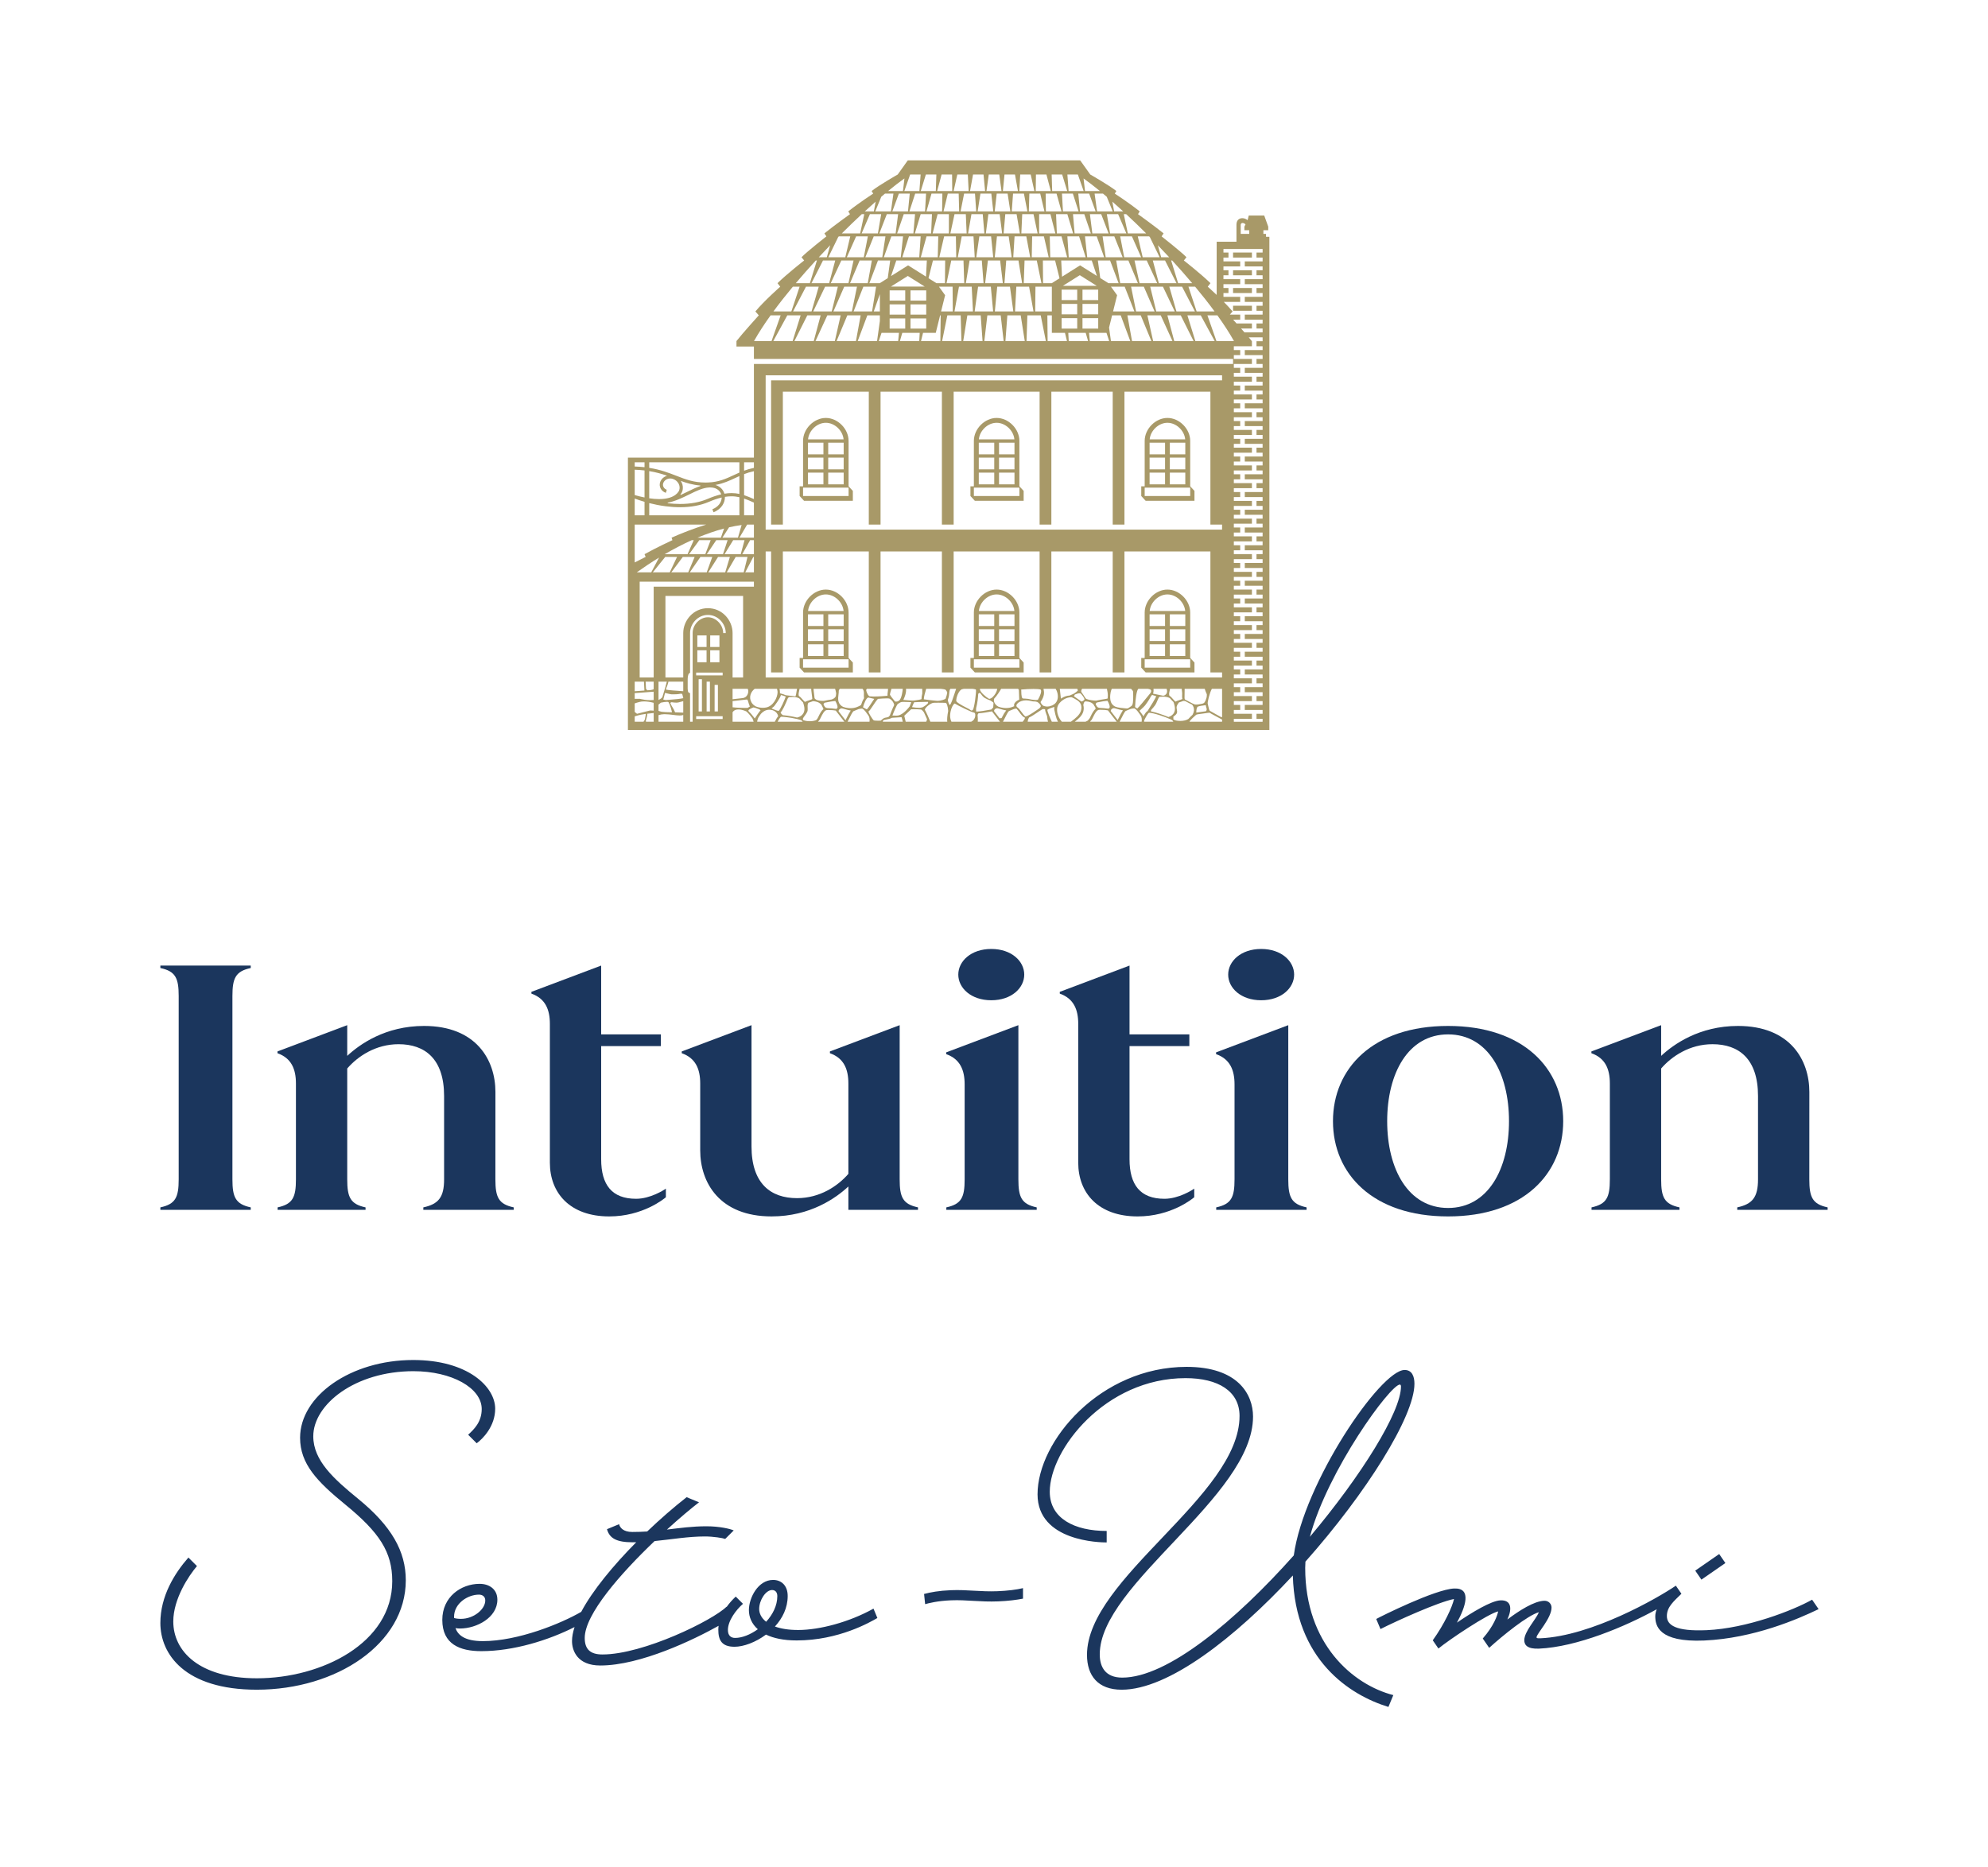 <?xml version="1.0" encoding="UTF-8"?>
<svg id="b" data-name="レイヤー 2" xmlns="http://www.w3.org/2000/svg" viewBox="0 0 658.879 618.914">
  <defs>
    <style>
      .d {
        fill: #1b365d;
      }

      .e {
        fill: none;
      }

      .f {
        fill: #a89968;
      }
    </style>
  </defs>
  <g id="c" data-name="logo">
    <g>
      <rect class="e" width="658.879" height="618.914"/>
      <g>
        <g>
          <path class="f" d="M282.658,165.989v-3.276l-1.413-1.532v-15.052c0-3.979-3.595-7.603-7.544-7.603-3.948,0-7.544,3.624-7.544,7.603v15.052h-1.137v3.223l1.462,1.586,16.176-0ZM274.494,155.566v-3.875h5.123v3.875h-5.123ZM279.618,156.66v3.875h-5.123v-3.875h5.123ZM274.494,150.596v-3.875h5.123v3.875h-5.123ZM273.701,140.134c2.93,0,5.609,2.559,5.888,5.492h-11.777c.28-2.933,2.958-5.492,5.888-5.492ZM267.785,146.721h5.123v3.875h-5.123v-3.875ZM267.785,151.69h5.123v3.875h-5.123v-3.875ZM267.785,156.66h5.123v3.875h-5.123v-3.875ZM266.158,161.631h15.087v2.772h-15.087v-2.772Z"/>
          <path class="f" d="M339.269,165.989v-3.276l-1.413-1.532v-15.052c0-3.979-3.595-7.603-7.544-7.603s-7.544,3.624-7.544,7.603v15.052h-1.137v3.223l1.462,1.586,16.176-0ZM331.105,155.566v-3.875h5.123v3.875h-5.123ZM336.229,156.66v3.875h-5.123v-3.875h5.123ZM331.105,150.596v-3.875h5.123v3.875h-5.123ZM330.313,140.134c2.93,0,5.609,2.559,5.888,5.492h-11.777c.28-2.933,2.958-5.492,5.888-5.492ZM324.397,146.721h5.123v3.875h-5.123v-3.875ZM324.397,151.69h5.123v3.875h-5.123v-3.875ZM324.397,156.66h5.123v3.875h-5.123v-3.875ZM322.769,161.631h15.087v2.772h-15.087v-2.772Z"/>
          <path class="f" d="M395.881,165.989v-3.276l-1.413-1.532v-15.052c0-3.979-3.595-7.603-7.544-7.603-3.948,0-7.544,3.624-7.544,7.603v15.052h-1.137v3.223l1.462,1.586,16.176-0ZM387.717,155.566v-3.875h5.123v3.875h-5.123ZM392.84,156.66v3.875h-5.123v-3.875h5.123ZM387.717,150.596v-3.875h5.123v3.875h-5.123ZM386.924,140.134c2.93,0,5.609,2.559,5.888,5.492h-11.777c.28-2.933,2.958-5.492,5.888-5.492ZM381.008,146.721h5.123v3.875h-5.123v-3.875ZM381.008,151.69h5.123v3.875h-5.123v-3.875ZM381.008,156.66h5.123v3.875h-5.123v-3.875ZM379.38,161.631h15.087v2.772h-15.087v-2.772Z"/>
          <path class="f" d="M281.245,203.02c0-3.979-3.595-7.603-7.544-7.603-3.948,0-7.544,3.624-7.544,7.603v15.052h-1.137v3.223l1.462,1.586,16.176-0v-3.276l-1.413-1.532v-15.052ZM274.494,212.458v-3.875h5.123v3.875h-5.123ZM279.618,213.552v3.875h-5.123v-3.875h5.123ZM274.494,207.488v-3.875h5.123v3.875h-5.123ZM273.701,197.025c2.93,0,5.609,2.559,5.888,5.492h-11.777c.28-2.933,2.958-5.492,5.888-5.492ZM267.785,203.612h5.123v3.875h-5.123v-3.875ZM267.785,208.582h5.123v3.875h-5.123v-3.875ZM267.785,213.552h5.123v3.875h-5.123v-3.875ZM281.245,221.295h-15.087v-2.772h15.087v2.772Z"/>
          <path class="f" d="M337.856,203.02c0-3.979-3.595-7.603-7.544-7.603s-7.544,3.624-7.544,7.603v15.052h-1.137v3.223l1.462,1.586,16.176-0v-3.276l-1.413-1.532v-15.052ZM331.105,212.458v-3.875h5.123v3.875h-5.123ZM336.229,213.552v3.875h-5.123v-3.875h5.123ZM331.105,207.488v-3.875h5.123v3.875h-5.123ZM330.313,197.025c2.93,0,5.609,2.559,5.888,5.492h-11.777c.28-2.933,2.958-5.492,5.888-5.492ZM324.397,203.612h5.123v3.875h-5.123v-3.875ZM324.397,208.582h5.123v3.875h-5.123v-3.875ZM324.397,213.552h5.123v3.875h-5.123v-3.875ZM337.856,221.295h-15.087v-2.772h15.087v2.772Z"/>
          <path class="f" d="M394.467,203.02c0-3.979-3.595-7.603-7.544-7.603-3.948,0-7.544,3.624-7.544,7.603v15.052h-1.137v3.223l1.462,1.586,16.176-0v-3.276l-1.413-1.532v-15.052ZM387.717,212.458v-3.875h5.123v3.875h-5.123ZM392.84,213.552v3.875h-5.123v-3.875h5.123ZM387.717,207.488v-3.875h5.123v3.875h-5.123ZM386.924,197.025c2.93,0,5.609,2.559,5.888,5.492h-11.777c.28-2.933,2.958-5.492,5.888-5.492ZM381.008,203.612h5.123v3.875h-5.123v-3.875ZM381.008,208.582h5.123v3.875h-5.123v-3.875ZM381.008,213.552h5.123v3.875h-5.123v-3.875ZM394.467,221.295h-15.087v-2.772h15.087v2.772Z"/>
          <rect class="f" x="408.671" y="101.336" width="6.25" height="1.67"/>
          <rect class="f" x="408.671" y="95.457" width="6.25" height="1.67"/>
          <rect class="f" x="408.671" y="89.577" width="6.25" height="1.67"/>
          <rect class="f" x="408.671" y="83.698" width="6.25" height="1.67"/>
          <path class="f" d="M419.596,78.491v-.976h-.871v-1.205h1.606v-1.184l-1.328-3.68h-5.134l-.374,1.524c-.503-.374-1.077-.655-1.748-.655-1.012,0-1.951.606-1.951,2.184v5.613h-6.556v17.636c-1.66-1.576-2.957-2.721-2.957-2.721l.902-1.176c-3.295-3.202-8.826-7.513-8.826-7.513l.867-1.08c-1.735-1.807-8.24-6.908-8.24-6.908l.66-.994c-3.036-2.469-8.479-6.373-8.479-6.373l.572-.919c-3.66-2.91-8.265-5.897-8.265-5.897l.522-.852c-2.441-1.935-8.65-5.472-8.65-5.473h-.001l-3.348-4.693h-57.123l-3.348,4.694h-0c0,.001-6.209,3.537-8.65,5.473l.522.852s-4.606,2.988-8.265,5.897l.572.919s-5.443,3.904-8.479,6.373l.66.994s-6.505,5.101-8.24,6.908l.867,1.08s-5.531,4.311-8.826,7.513l.902,1.176s-5.353,4.724-8.236,8.202l1.128,1.287s-5.331,5.895-7.395,8.522v1.821h5.781v4.115h158.802v1.67h-158.802l-.001,31.039h-41.757v90.254l212.599-0V78.491h-1.114ZM411.206,74.499c0-.435.398-.6.605-.6.495,0,.822.334.996.464l-.382.762v1.184h1.606v1.205h-2.824v-3.015ZM402.544,103.23h-5.949l-2.709-8.202h2.218c2.298,2.762,4.468,5.515,6.441,8.202ZM368.204,95.028h4.554l3.215,8.202h-7.071l1.339-5.388-2.037-2.813ZM383.533,93.852h-5.863l-1.665-7.513h4.049l3.479,7.513ZM382.079,86.339h4.049l3.802,7.513h-5.863l-1.988-7.513ZM357.647,78.351l2.174,6.908h-5.617l-.447-6.908h3.89ZM356.149,77.357l-.528-6.373h3.739l2.18,6.373h-5.392ZM359.591,78.351h3.89l2.468,6.908h-5.617l-.74-6.908ZM365.426,78.351h3.89l2.761,6.908h-5.617l-1.033-6.908ZM373.981,86.339l3.156,7.513h-5.863l-1.342-7.513h4.049ZM372.587,85.259l-1.327-6.908h3.89l3.054,6.908h-5.617ZM367.912,77.357l-1.073-6.373h3.739l2.725,6.373h-5.392ZM367.422,77.357h-5.392l-.801-6.373h3.739l2.453,6.373ZM357.944,70.065l-.571-5.897h3.604l2.151,5.897h-5.183ZM357.473,70.065h-5.183l-.322-5.897h3.604l1.902,5.897ZM353.751,70.984l1.908,6.373h-5.392l-.256-6.373h3.739ZM346.635,70.065l-.073-5.897h3.604l1.653,5.897h-5.183ZM348.142,70.984l1.635,6.373h-5.392l.017-6.373h3.739ZM347.565,85.259h-5.617l.14-6.908h3.89l1.588,6.908ZM340.981,70.065l.175-5.897h3.604l1.404,5.897h-5.183ZM342.533,70.984l1.363,6.373h-5.392l.289-6.373h3.739ZM341.437,85.259h-5.617l.433-6.908h3.89l1.294,6.908ZM335.327,70.065l.424-5.897h3.604l1.155,5.897h-5.183ZM336.924,70.984l1.09,6.373h-5.392l.562-6.373h3.739ZM335.309,85.259h-5.617l.726-6.908h3.89l1.001,6.908ZM329.672,70.065l.673-5.897h3.604l.906,5.897h-5.183ZM331.315,70.984l.818,6.373h-5.392l.835-6.373h3.739ZM329.181,85.259h-5.617l1.02-6.908h3.89l.708,6.908ZM324.018,70.065l.922-5.897h3.604l.657,5.897h-5.183ZM325.706,70.984l.545,6.373h-5.392l1.107-6.373h3.739ZM323.053,85.259h-5.617l1.313-6.908h3.89l.415,6.908ZM318.363,70.065l1.171-5.897h3.604l.409,5.897h-5.183ZM320.097,70.984l.273,6.373h-5.392l1.38-6.373h3.739ZM312.709,70.065l1.42-5.897h3.604l.16,5.897h-5.183ZM314.488,70.984v6.373h-5.392l1.652-6.373h3.739ZM312.238,70.065h-5.183l1.669-5.897h3.604l-.089,5.897ZM308.878,70.984l-.273,6.373h-5.392l1.925-6.373h3.739ZM286.797,85.259l2.779-6.908h3.89l-1.052,6.908h-5.617ZM288.96,86.339l-1.362,7.513h-5.863l3.176-7.513h4.049ZM295.411,78.351h3.89l-.758,6.908h-5.617l2.486-6.908ZM297.333,77.357l2.197-6.373h3.739l-.545,6.373h-5.392ZM301.245,78.351h3.89l-.465,6.908h-5.617l2.193-6.908ZM306.583,70.065h-5.183l1.917-5.897h3.604l-.338,5.897ZM300.929,70.065h-5.183l2.166-5.897h3.604l-.587,5.897ZM297.66,70.984l-.818,6.373h-5.392l2.47-6.373h3.739ZM290.961,77.357h-5.391l2.742-6.373h3.739l-1.09,6.373ZM287.631,78.351l-1.345,6.908h-5.617l3.073-6.908h3.89ZM282.888,86.339l-1.685,7.513h-5.863l3.499-7.513h4.049ZM274.807,93.852h-5.863l3.822-7.513h4.049l-2.008,7.513ZM271.348,95.028l-2.381,8.202h-6.131l4.287-8.202h4.225ZM273.461,95.028h4.225l-2.032,8.202h-6.131l3.937-8.202ZM279.799,95.028h4.225l-1.682,8.202h-6.131l3.587-8.202ZM286.137,95.028h4.225l-1.332,8.202h-6.131l3.237-8.202ZM291.611,97.483v5.747h-2.023l2.023-5.747ZM288.131,93.852l2.854-7.513h4.049l-.811,5.859-2.612,1.644v.01h-3.48ZM294.85,105.543h5.168v3.382h-5.168v-3.382ZM294.85,104.278v-3.382h5.168v3.382h-5.168ZM294.85,99.633v-3.382h5.168v3.382h-5.168ZM295.28,94.987l5.599-3.523,5.598,3.523h-11.197ZM301.764,105.543h5.213v3.382h-5.213v-3.382ZM301.764,104.277v-3.381h5.213v3.381h-5.213ZM301.764,99.633v-3.382h5.213v3.382h-5.213ZM306.899,91.682l-5.93-3.731-5.653,3.558,1.742-5.171h10.122l-.28,5.344ZM305.18,85.259l1.899-6.908h3.89l-.172,6.908h-5.617ZM309.204,86.339h4.049l-.071,7.513h-2.834l-2.616-1.646,1.472-5.867ZM311.308,85.259l1.606-6.908h3.89l.121,6.908h-5.617ZM315.276,86.339h4.049l.252,7.513h-5.863l1.563-7.513ZM317.828,95.028h4.225l.417,8.202h-6.131l1.488-8.202ZM320.11,93.852l1.24-7.513h4.049l.574,7.513h-5.863ZM324.166,95.028h4.225l.767,8.202h-6.131l1.138-8.202ZM326.505,93.852l.917-7.513h4.049l.897,7.513h-5.863ZM330.504,95.028h4.225l1.117,8.202h-6.131l.789-8.202ZM332.901,93.852l.594-7.513h4.049l1.22,7.513h-5.863ZM336.842,95.028h4.225l1.466,8.202h-6.131l.439-8.202ZM339.297,93.852l.272-7.513h4.049l1.543,7.513h-5.863ZM343.18,95.028h5.433v8.202h-5.522l.089-8.202ZM345.692,93.852l-.051-7.513h4.049l1.465,5.902-2.542,1.6v.01h-2.92ZM348.076,85.259l-.154-6.908h3.89l1.881,6.908h-5.617ZM361.836,86.339l1.711,5.121-5.576-3.508-5.989,3.769-.268-5.382h10.122ZM351.852,105.459h5.168v3.465h-5.168v-3.465ZM351.852,104.195v-3.465h5.168v3.465h-5.168ZM351.852,99.467v-3.465h5.168v3.465h-5.168ZM352.281,94.737l5.599-3.524,5.598,3.524h-11.197ZM358.766,105.459h5.213v3.465h-5.213v-3.465ZM358.766,104.194v-3.464h5.213v3.464h-5.213ZM358.766,99.466v-3.465h5.213v3.465h-5.213ZM363.86,86.339h4.049l2.834,7.513h-3.393l-2.7-1.699-.789-5.814ZM374.871,95.028h4.225l3.565,8.202h-6.131l-1.66-8.202ZM381.209,95.028h4.225l3.915,8.202h-6.131l-2.01-8.202ZM387.547,95.028h4.225l4.265,8.202h-6.131l-2.36-8.202ZM388.493,86.339c2.271,2.475,4.497,4.994,6.625,7.513h-4.655l-2.31-7.513h.341ZM387.496,85.259h-2.653l-1.098-3.963c1.256,1.301,2.509,2.625,3.751,3.963ZM381.102,78.593l3.23,6.666h-5.617l-1.62-6.908h3.767c.08.08.16.161.24.242ZM373.253,70.984c2.154,2.002,4.375,4.14,6.616,6.373h-6.075l-1.346-6.373h.805ZM372.26,70.065h-3.007l-.585-3.229c1.166,1.024,2.366,2.103,3.592,3.229ZM366.815,65.23l1.967,4.835h-5.183l-.82-5.897h2.781c.412.345.831.7,1.255,1.062ZM364.533,63.316h-4.927l-.48-4.164c1.607,1.134,3.429,2.538,5.407,4.164ZM357.238,57.844l1.914,5.472h-4.99l-.398-5.472h3.475ZM352.027,57.844l1.681,5.472h-4.99l-.165-5.472h3.475ZM343.341,57.844h3.475l1.449,5.472h-4.99l.067-5.472ZM338.13,57.844h3.475l1.216,5.472h-4.99l.3-5.472ZM332.918,57.844h3.475l.983,5.472h-4.99l.533-5.472ZM327.707,57.844h3.475l.751,5.472h-4.99l.765-5.472ZM322.495,57.844h3.475l.518,5.472h-4.99l.998-5.472ZM317.284,57.844h3.475l.285,5.472h-4.99l1.23-5.472ZM312.072,57.844h3.475l.053,5.472h-4.99l1.463-5.472ZM306.861,57.844h3.475l-.18,5.472h-4.99l1.696-5.472ZM301.649,57.844h3.475l-.413,5.472h-4.99l1.928-5.472ZM299.759,59.144l-.492,4.172h-4.925c1.981-1.628,3.808-3.037,5.417-4.172ZM293.315,64.168h2.796l-.836,5.897h-5.183l1.987-4.851c.418-.357.83-.706,1.237-1.047ZM290.216,66.829l-.595,3.237h-3.005c1.228-1.129,2.431-2.21,3.6-3.237ZM285.621,70.984h.821l-1.363,6.373h-6.075c2.241-2.233,4.462-4.37,6.616-6.373ZM278.011,78.351h3.785l-1.638,6.908h-5.617l3.265-6.701c.068-.069.137-.138.205-.207ZM275.143,81.28l-1.113,3.979h-2.653c1.247-1.344,2.505-2.673,3.766-3.979ZM270.38,86.339h.361l-2.33,7.513h-4.654c2.127-2.519,4.352-5.038,6.623-7.513ZM262.772,95.028h2.238l-2.731,8.202h-5.948c1.973-2.687,4.143-5.44,6.441-8.202ZM249.902,113.039c1.511-2.693,3.373-5.56,5.495-8.522h3.332l-3.017,8.522h-5.81ZM256.295,113.039l4.644-8.522h4.42l-2.653,8.522h-6.411ZM263.289,113.039l4.28-8.522h4.42l-2.289,8.522h-6.411ZM270.282,113.039l3.916-8.522h4.42l-1.926,8.522h-6.411ZM277.276,113.039l3.553-8.522h4.42l-1.562,8.522h-6.411ZM284.27,113.039l3.189-8.522h4.152v1.903l-.931,6.619h-6.411ZM297.674,113.039h-6.411l.899-2.712h5.777l-.266,2.712ZM304.668,113.039h-6.411l.783-2.712h5.777l-.15,2.712ZM311.661,113.039h-6.411l.668-2.712h4.219l1.444-5.81h.188l-.107,8.522ZM311.203,95.028h4.512l.067,8.202h-3.882l1.339-5.388-2.037-2.813ZM312.244,113.039l1.734-8.522h4.42l.257,8.522h-6.411ZM319.238,113.039l1.37-8.522h4.42l.62,8.522h-6.411ZM326.231,113.039l1.007-8.522h4.42l.984,8.522h-6.411ZM333.225,113.039l.643-8.522h4.42l1.348,8.522h-6.411ZM340.219,113.039l.279-8.522h4.42l1.712,8.522h-6.411ZM347.212,113.039l-.084-8.522h1.485v5.81h4.35l.661,2.712h-6.411ZM354.206,113.039l-.143-2.712h5.777l.776,2.712h-6.411ZM361.199,113.039l-.258-2.712h5.777l.892,2.712h-6.411ZM368.193,113.039l-.617-4.472,1.006-4.05h2.855l3.166,8.522h-6.411ZM375.187,113.039l-1.539-8.522h4.42l3.53,8.522h-6.411ZM382.18,113.039l-1.903-8.522h4.42l3.894,8.522h-6.411ZM389.174,113.039l-2.267-8.522h4.42l4.257,8.522h-6.411ZM396.167,113.039l-2.63-8.522h4.42l4.621,8.522h-6.411ZM400.167,104.517h3.309c2.122,2.962,3.985,5.829,5.495,8.522h-5.81l-2.994-8.522ZM250.128,228.305h7.391c.128.437.196.911.196,1.088-.002,1.815-1.434,4.632-3.761,5.095-.361.072-.743.109-1.137.109-.815,0-1.613-.155-2.314-.451-.625-.333-1.101-.77-1.414-1.299-.477-.804-.596-1.692-.347-2.568.218-.765.711-1.457,1.384-1.974ZM264.959,231.538c.104.114.208.232.311.35.256.293.546.626.824.854l.015.012.008.018c.12.261.191.523.261.779.195.72.65,2.407-.69,3.551-.398.34-.905.584-1.506.726l-.02.005-.02-.005c-1.335-.341-3.203-.653-4.649-.778l-.023-.002-.019-.014c-.396-.286-.641-.578-.731-.867l-.016-.053.042-.036c.235-.203.562-.712.975-1.519.092-.155.18-.331.262-.529l.117-.244c.361-.763.751-1.673.957-2.23.105-.17.302-.459.456-.492.344-.026.749-.053,1.145-.053h.007c.785,0,1.417.11,1.999.349.094.051.187.104.297.178ZM264.878,228.896c.048-.21.088-.405.122-.591h3.849c.009.336.089.962.176,1.632.105.817.199,1.562.186,1.698l-.002.024-.014.019c-.097.129-.498.277-1.213.509-.448.145-.872.281-1.148.437l-.024.012h-.002l-.033.018-.045-.038c-.254-.217-.558-.564-.765-.801-.352-.404-.716-.821-1.065-1.04-.391-.245-.195-1.112-.021-1.879ZM264.096,228.633c-.06.265-.1.539-.14.804-.065.438-.132.891-.287,1.311l-.027.072-.075-.019c-.326-.085-1.314-.176-2.108-.249-.719-.067-.997-.094-1.068-.124-.371-.21-.986-.417-1.827-.614l-.07-.016.006-.103c.003-.041.005-.081.005-.12 0-.357-.06-1.002-.148-1.268h5.807c-.023.108-.045.215-.07.327ZM258.807,230.451l.022-.08.08.02c.502.123.994.274,1.364.423.034.021.066.043.086.062l.037.034-.012.048c-.162.651-1.761,4.261-2.292,4.644l-.023.017-.029-.001c-.358-.008-1.223-.317-1.895-.62-.119-.06-.229-.12-.32-.175l-.116-.07.146-.095c.219-.144.55-.362.864-.762.018-.022,1.782-2.329,2.088-3.445ZM220.476,184.586h3.915l-2.42,5.12h-5.617l4.123-5.12ZM215.842,189.705h-4.794c2.157-1.546,4.647-3.223,7.384-4.894l-2.59,4.894ZM245.071,178.21l2.552-4.329h2.245v4.329h-4.797ZM249.868,179.039v4.649h-3.854l2.598-4.649h1.256ZM246.762,179.039l-1.26,4.649h-5.366l2.863-4.649h3.763ZM239.625,183.688h-5.366l3.127-4.649h3.763l-1.524,4.649ZM231.17,178.21c2.866-1.207,5.823-2.248,8.806-3.03l-1.048,3.03h-7.759ZM231.773,179.039h3.763l-1.789,4.649h-5.366l3.391-4.649ZM227.87,183.688h-7.554c2.799-1.635,5.814-3.228,8.96-4.649h.647l-2.053,4.649ZM226.314,184.586h3.915l-2.131,5.12h-5.617l3.834-5.12ZM232.153,184.586h3.915l-1.842,5.12h-5.617l3.545-5.12ZM237.992,184.586h3.915l-1.553,5.12h-5.617l3.256-5.12ZM243.831,184.586h3.915l-1.264,5.12h-5.617l2.967-5.12ZM249.67,184.586h.198v5.12h-2.876l2.678-5.12ZM246.612,153.226h3.256v1.859c-1.196.238-2.264.559-3.256.924v-2.783ZM246.612,157.153c.994-.384,2.063-.722,3.256-.975v9.243c-1.084-.479-2.148-.939-3.256-1.295v-6.972ZM246.612,165.245c1.017.35,2.019.793,3.084,1.265l.172.076v4.21h-3.256v-5.551ZM244.579,178.21h-5.159l2.22-3.437c1.384-.316,2.77-.571,4.154-.757l-1.215,4.194ZM225.866,159.81c-.029-.054-.062-.107-.094-.159l-.162-.264.228.082c1.672.605,3.724,1.251,6.273,1.457l.02.165c-1.418.475-2.894,1.202-4.195,1.844-.711.35-1.518.748-2.331,1.115l-.102-.13c.426-.536.591-.982.632-1.106.325-.995.229-2.062-.269-3.005ZM228.417,163.888c2.325-1.145,4.52-2.227,6.662-2.321.097-.004.192-.007.285-.007,2.556,0,3.39,1.537,3.63,2.198l.033.09-.093.022c-1.39.327-2.837.816-4.421,1.496-2.59,1.111-5.659,1.674-9.121,1.674-1.31,0-2.685-.082-4.089-.243l-.007-.168c2.623-.525,5.008-1.701,7.121-2.742ZM237.396,160.841l-.29-.106.303-.058c2.441-.465,4.371-1.364,6.239-2.234.462-.215.929-.431,1.405-.643v5.906c-.822-.172-1.681-.273-2.601-.273-.745,0-1.495.063-2.291.191l-.073.012-.022-.071c-.394-1.273-1.342-2.241-2.67-2.725ZM215.173,153.226h29.88v3.409c-.639.276-1.256.563-1.867.847-2.555,1.19-4.969,2.313-8.579,2.441-.274.01-.542.015-.804.015-3.866,0-6.534-1.036-9.641-2.242-2.511-.975-5.252-2.035-8.989-2.628v-1.843ZM215.173,156.15c2.345.384,4.192.938,5.679,1.451l.226.078-.225.082c-1.006.369-1.763,1.132-2.077,2.093-.224.686-.158,1.421.185,2.071.352.665.975,1.181,1.718,1.426l.311-1.019c-.473-.162-.853-.479-1.075-.899-.208-.394-.249-.839-.114-1.251.31-.949,1.249-1.587,2.337-1.587.265,0,.53.039.786.116.877.262,1.583.828,1.987,1.593.364.688.435,1.464.199,2.185-.039.12-1.023,2.935-6.679,2.935-.996 0-2.088-.092-3.259-.266v-9.007ZM215.173,166.756c1.629.416,3.455.789,5.426,1.043,1.656.214,3.267.322,4.789.322,3.589,0,6.803-.598,9.553-1.779,1.49-.64,2.843-1.102,4.134-1.413l.11-.026-.005.113c-.074,1.619-1.227,3.03-3.089,3.787l.396.99c2.813-1.136,3.792-3.338,3.768-5.031l-.001-.073.073-.012c.733-.118,1.422-.176,2.107-.176.933,0,1.793.111,2.619.299v5.997h-29.88v-4.041ZM210.359,153.226h3.256v1.632c-1.012-.115-2.091-.197-3.256-.234v-1.398ZM210.359,155.691c1.171.039,2.256.122,3.256.24v8.958c-1.03-.205-2.117-.472-3.256-.795v-8.403ZM210.359,165.248c.917.344,2.014.719,3.256,1.082v4.467h-3.256v-5.549ZM210.359,173.881h23.676c-3.996,1.239-8.394,2.949-11.453,4.329l.274.829s-5.233,2.415-9.242,4.649l.371.898s-1.783.895-3.626,1.836v-12.54ZM210.359,225.929h3.066c.077,1.039.134,2.101.152,2.865l.002.081s-2.064.155-2.082.156c-.399.04-.79.063-1.138.082v-3.184ZM213.768,238.283c-.072.344-.24.656-.491.934h-2.918v-1.786c1.584-.497,2.744-.691,3.604-.803l.116-.015-.088.487c-.069.386-.145.81-.223,1.183ZM216.647,239.216h-2.532c-.068-.115-.097-.24-.056-.38.192-.65.433-1.561.492-2.211l.006-.069.069-.007c.22-.023.432-.044.64-.064.47-.046.925-.092,1.38-.161v2.893ZM216.647,235.557c-.12-.006-.242-.017-.371-.031-.186-.02-.379-.041-.575-.041-.222,0-.417.028-.6.087-1.296.313-1.687.407-3.941,1.009-.088 0-.256-.138-.801-.629v-2.811c.427-.164.897-.291,1.304-.402l.28-.077c.417-.117.924-.176,1.507-.176.955,0,2.1.166,3.198.459v2.613ZM216.647,232.021c-.41.029-.81.049-1.182.049-1.375 0-2.272-.197-2.993-.355-.162-.036-.317-.07-.458-.098l-.047-0c-.157,0-.627.006-1.098.012-.175.002-.351.004-.511.006v-1.909c.171-.013.36-.025.583-.038.39-.022.793-.044,1.219-.088l.057-.006.001.002c.34-.022,2.336-.165,4.429-.337v2.761ZM216.647,228.467c-.283.107-.608.19-1.007.249l-1.061.082-.026-.02c-.209-.159-.416-.332-.455-.556-.012-.593-.052-1.369-.117-2.293h2.665v2.538ZM216.647,224.551h-4.64v-31.76h37.861v1.654h-33.221v30.107ZM243.023,232.352c.265-.022.538-.045.831-.088.123-.013,2.13-.233,3.429-.388.067-.008.128-.011.185-.011.063,0,.121.004.176.011l.032.004.021.024c.152.173.225.435.311.789.049.199.099.406.18.59.075.173.249.577.299.874l.011.063-.058.028c-.263.125-.476.245-.653.367l-.021.014-.025.001c-.196.007-.432.01-.695.01-1.238,0-3.185-.075-4.248-.214v-2.053c.073-.007.144-.014.226-.02ZM242.797,231.762v-3.457h5.027c.376.777.117,1.8-.416,2.428-.283.333-.636.526-1.189.645-1.078.125-2.789.314-2.806.314-.209.031-.414.051-.617.069ZM221.633,231.955c-.084,0-.181.014-.293.03-.153.022-.327.047-.533.047-.306 0-.607-.057-.92-.173l-.082-.031.048-.117c.027-.065.054-.13.071-.192.035-.129.076-.273.121-.428.114-.401.245-.868.344-1.341l.018-.085.085.02c.223.052.44.106.637.155.572.143,1.112.278,1.437.293.012.001.223.008.539.008.579,0,1.66-.026,2.395-.201l.021-.002.573.037.018.056c.139.443.255.874.326,1.23.002.032.003.064.001.088l-.004.058-.056.017c-.48.148-2.934.427-4.701.534-.014-.001-.029-.001-.044-.001ZM222.697,235.975l.026.106-.574-.006c-1.101-.006-2.038-.058-2.874-.158-.389-.087-.726-.191-1.025-.314v-2.048c.333-.266.641-.527.763-.638l.017-.016.023-.005c.612-.127,1.453-.278,1.992-.278.255,0,.414.033.501.103l.013.01.008.014c.458.817.754,1.662,1.131,3.229ZM219.92,229.736c-.108.351-.191.623-.229.755-.045.158-.087.304-.122.436-.112.415-.761.807-1.32,1.074v-6.073h2.757c-.204.921-.761,2.743-1.087,3.807ZM226.446,239.216h-8.197v-2.184c.642-.202,1.272-.311,1.876-.315l.104-0c.994,0,1.973.123,2.919.241.787.099,1.53.192,2.158.192.479,0,.849-.055,1.139-.168v2.235ZM226.446,236.202c-.786-.039-1.646-.077-2.647-.101l-.058-.001-.02-.055c-.22-.604-.53-1.117-.83-1.614-.278-.459-.54-.893-.719-1.374l-.019-.051.038-.039c.147-.151.235-.214.394-.214.071,0,.153.012.278.032.273.043.686.109,1.421.116.347,0,.808-.134,1.257-.265.262-.076.626-.181.904-.226v3.791ZM226.446,229.099c-2.108-.134-5.231-.362-5.708-.526l-.053-.018.038-.098c-.008-.112.137-.486.47-1.313.182-.452.29-.995.337-1.216h4.916v3.171ZM226.446,224.551h-5.902v-27.021h25.74v27.021h-3.487v-14.736c0-4.147-3.347-8.232-8.175-8.232-4.828,0-8.176,4.085-8.176,8.232v14.736ZM239.505,238.313h-8.778v-.925h8.778v.925ZM231.548,235.806v-10.672h1.091v10.672h-1.091ZM234.196,235.806v-9.864h1.091v9.864h-1.091ZM236.844,235.806v-8.802h1.091v8.802h-1.091ZM239.505,223.855h-8.778v-.925h8.778v.925ZM234.175,215.532v3.973h-3.061v-3.973h3.061ZM231.115,214.452v-3.847h3.061v3.847h-3.061ZM238.44,215.532v3.973h-3.061v-3.973h3.061ZM235.379,214.452v-3.847h3.061v3.847h-3.061ZM239.68,209.815c0-2.692-2.357-5.224-5.059-5.224-2.702,0-5.059,2.501-5.059,5.224v29.401h-.857l-.001-9.499c-.434,0-.785-.249-.785-1.501v-3.167c0-1.252.352-2.011.785-2.011h.001v-13.223c0-3.042,2.541-5.996,5.916-5.996,3.375,0,5.916,2.953,5.916,5.996h-.857ZM242.797,239.216v-3.136c.221-.344.52-.597.896-.752.288-.119.637-.18,1.038-.18.725,0,1.609.205,2.432.565l.075.038c.073.037.146.073.234.13l.022.024c.028.031.056.063.091.093.5.439,1.246,1.375,1.792,2.098.165.351.295.753.39,1.119h-6.969ZM250.164,238.141l-.074-.097c-.551-.727-1.319-1.691-1.849-2.156-.154-.136-.219-.255-.201-.363.058-.344.801-.687,1.623-1.037l.019-.008.021.002c.325.027,1.259.325,1.926.616.209.111.34.204.402.285l.044.058-.051.052c-.445.46-1.315,1.793-1.795,2.547l-.066.103ZM250.943,239.216c.032-.334.116-.688.259-1.051.052-.133.117-.267.189-.409.28-.427.547-.818.778-1.137.49-.548,1.309-1.228,2.423-1.361.125-.015.254-.023.385-.023.349,0,.709.053,1.083.164.181.089.387.18.611.277.327.209.586.437.771.677.231.3.384.639.457,1.008l.008.041-.028.031c-.389.442-.77,1.137-1.078,1.783h-5.859ZM257.729,239.216c.385-.755.881-1.598,1.198-1.645,1.808.025,5.278.633,6.629,1.162l.036.019c.016.009.032.017.045.026.203.138.318.29.387.439h-8.294ZM270.503,238.664l-.015.02-.023.009c-.612.238-1.313.359-2.083.359-.594,0-1.076-.073-1.31-.117-.319-.06-.561-.133-.738-.196-.136-.097-.212-.211-.232-.348-.029-.194.056-.416.259-.68,1.3-1.69,1.386-1.977,1.326-2.997-.04-.694-.078-1.35.231-1.766l.016-.021.024-.009c.17-.06.353-.12.536-.179.331-.107.649-.211.894-.315l.016-.007.018 0c.579.002,1.221.14,1.814.39.393.21.721.457.976.734l.018.028c.242.462.652,1.263.673,1.434l.006.049-.039.03c-.672.509-1.167,1.527-1.565,2.344-.238.49-.416.844-.53.941-.1.085-.189.182-.274.297ZM277.114,229.912c-.032.246-.066.513-.096.813-.193.501-.644.868-1.396,1.126-.628.079-1.481.23-2.549.451-.122.005-.245.007-.367.007-.819,0-1.547-.116-2.114-.34-.251-.144-.455-.316-.605-.512l-.015-.02-.002-.025c-.029-.331-.086-.786-.158-1.345-.086-.663-.174-1.35-.174-1.646-0-.039-.005-.078-.011-.117h7.146c.118.307.2.695.29,1.166l.014.074c.022.113.031.218.04.323l-.004.044ZM277.5,234.697l-.03.039c-.022.024-.042.047-.068.08-.098.097-.211.137-.392.137-.142,0-.327-.023-.619-.067-.392-.058-.93-.137-1.639-.149-.38-.006-.704-.057-1.009-.163-.385-.244-.555-.559-.695-.862-.033-.072-.063-.136-.093-.189-.099-.179.182-.468.344-.596l.016-.012.019-.004c1.413-.299,2.834-.53,3.456-.562l.051-.003.026.043c.338.557.938,1.854.634,2.307ZM271.128,239.216c.076-.138.172-.263.302-.374.178-.151.347-.488.63-1.071.466-.958,1.171-2.406,2.007-2.425.196-.005.386-.007.57-.007.968,0,1.839.069,2.332.184l.029.007.018.023c.351.437,2.017,2.6,2.644,3.414l.193.251h-8.726ZM277.987,229.111c-.013-.253.12-.546.363-.805h7.5c.39.366.536.977.466,1.967-.024.341.012.723.046,1.095l.006.06-.017.025c-.436.658-.764,1.554-.963,2.19l-.009.03-.027.017c-.716.446-1.852,1.039-3.444,1.039-.198,0-.402-.009-.605-.027-.73-.065-1.375-.209-1.924-.431-.769-.407-1.264-.997-1.471-1.753-.215-.787-.099-1.669-.005-2.377.053-.4.099-.746.084-1.03ZM294.155,230.111c.018.308.016.406-.01.453l-.02.038-.043.006c-.457.064-2.862.251-4.537.251-.515,0-.916-.018-1.2-.054l-.242-.054-.015-.012c-.65-.511-1.081-1.833-.997-2.144.045-.087.132-.187.247-.291h6.975c-.002.115-.004.236-.005.362-.001.099-.045.438-.087.766-.032.25-.069.534-.069.585 0.0.015.002.049.005.093ZM287.803,231.203c.023,0,.045.002.066.006.569.107,1.269.28,1.756.407l.113.029-.063.099c-.884,1.388-1.989,3.021-2.327,3.327l-.034.03-.044-.011c-.054-.014-.132-.043-.227-.084-.295-.151-.641-.344-.972-.543l-.055-.033.017-.062c.351-1.273,1.111-3.166,1.769-3.166ZM280.226,238.723l-.083-.108c-.632-.821-1.684-2.184-2.198-2.841l-.021-.027.003-.034c.008-.086.02-.186.06-.28.149-.351.525-.602.958-.64l.017-.001h.003c.17,0,.657.14,1.086.263l.035.01c.549.157,1.172.335,1.66.401.024.003.043.009.063.014l.03.008.129.025-.075.107c-.334.477-.845,1.423-1.608,2.98l-.06.123ZM288.175,239.216h-7.268c1.04-2.136,1.673-3.274,1.936-3.47.228-.097.429-.185.61-.265.864-.38,1.258-.553,2.13-.613.016-.001.031-.002.047-.002.079,0,.162.013.276.049.625.411,1.249,1.312,1.662,1.908l.022.031c.092.132.177.255.255.363.292.406.457,1.245.331,1.997ZM291.91,238.861l-.031.002c-.269.015-.544.022-.818.022-.586,0-1.118-.035-1.422-.095l-.022-.004-.017-.014c-.535-.451-1.669-2.393-1.782-2.876l-.014-.06.053-.032c.326-.196.73-.792,1.416-1.832.524-.793,1.118-1.692,1.671-2.302l.022-.025.033-.003c.87-.079,2.091-.164,2.912-.164.381,0,.633.018.77.054.046.012.098.031.149.051l.034.013.006.004c.343.201,1.172.791,1.464,1.931.009.035.014.074.018.113l.008.065-.012.024c-.59,1.142-1.305,3.012-1.358,3.207-.004.015-.004.029-.004.048-0.0.017-0.0.034-.003.052l-.003.024-.015.019c-.164.207-.327.387-.485.538l-.014.013-.018.006c-.402.132-.799.206-1.14.264-.491.085-1.133.704-1.375.936l-.023.022ZM300.277,228.305h5.379c.02.466.024,1.012.011,1.56-.196.826-.281,1.429-.251,1.794l.005.062-.057.024c-.337.141-1.419.33-2.222.418-.347.024-.594.042-.695.05-.38,0-1.805-.117-2.935-.214l-.122-.011.053-.111c.395-.83.978-2.312.834-3.572ZM307.464,232.633l.052-.001.025.045c.029.053.051.113.065.175.125.367-1.399,1.367-1.856,1.59,0,0-.801.158-.801.158-.121.009-.248.013-.379.013-.678,0-1.449-.104-2.181-.217l-.098-.015.029-.094c.103-.331.348-.909.625-1.474l.021-.042.047-.005c.516-.053,1.833-.079,3.106-.104.466-.009.928-.018,1.346-.029ZM306.185,231.713c-.011-.599.381-2.145.772-3.408h4.831c.659.071,1.192.147,1.453.223.296.201.524.525.695.989l.007.019-.002.02c-.057.508-.233,1.163-.521,1.947l-.029.077c-.057.159-1.427.712-2.673.712-.062,0-.124-.001-.186-.004-.799-.033-3.256-.342-4.275-.493l-.071-.011-.001-.072ZM300.238,232.663l.031 0c.398.005.754.011,1.085.032l.033.003c.211.015.395.037.546.066l.107.021-.046.099c-.232.499-.387.896-.462,1.181l-.004.016-.01.013c-1.135,1.544-2.886,3.102-4.239,3.103l-.039-.001c-.318-.007-.594-.008-.833-.009-.183-.001-.358-.003-.513-.007l-.115-.003.037-.109c.249-.732,1.378-3.424,1.724-3.714.084-.048.177-.11.287-.185.346-.236.777-.529,1.386-.529.028,0,.055.001.083.002.318.013.636.017.941.021ZM298.046,232.158c-.043.038-.087.068-.131.098l-.043.028c-.115.051-.228.11-.353.182-.159.054-.329.081-.505.081-.11,0-.221-.01-.338-.031l-.03-.005-.02-.023c-.644-.759-1.624-1.99-1.684-2.289-0-.19.243-1.051.5-1.892h3.75c-.02.609-.337,3.13-1.147,3.853ZM292.602,239.216c-.033-.517.311-.599,1.16-.745.537-.093,1.205-.208,1.853-.547l.016-.008.018-.001c.981-.073,2.405-.167,3.089-.198l.063-.003.021.059c.118.332.267.887.385,1.443h-6.604ZM307.244,238.405c-.032.26-.126.533-.274.811h-6.801l-.46-1.986,2.288-2.151.035.001c.076.002.156.003.24.003.194,0,.409-.005.643-.01.233-.005.492-.01.767-.011.411.039,1.025.089,1.608.111l.023.001.02.013c.301.196.592.496.895.929.325.675.727,1.594,1.008,2.245l.009.021-.003.023ZM313.95,239.216h-5.601c-.352-.834-1.406-3.305-1.791-3.887-.05-.075-.029-.212.059-.383.409-.8,2.01-1.943,2.809-2.006.2-.015.786-.025,1.492-.025.833,0,1.948.015,2.579.056l.036-0.0.024.03c.042.047.082.102.128.178.064.166.137.323.222.479.171.481.293,1.156.35,1.98-.31,1.609-.41,2.781-.307,3.579ZM314.758,233.703l-.054-.081c-.327-.491-.601-1.43-.543-1.734l.027-.074c.332-.901.391-1.614.438-2.187.022-.271.041-.505.086-.708.052-.234.141-.437.268-.615h1.917c-.078.22-.17.482-.283.806-.094.27-.206.613-.328.99-.46,1.411-1.031,3.166-1.454,3.537l-.073.064ZM322.683,238.602c-.171.219-.449.426-.805.615h-6.541c-.336-.639-.615-1.666-.295-3.328.26-1.347.903-2.478,1.341-2.69l.043-.021.04.026c.544.348,1.876,1.041,3.241,1.684.525.252,1.021.481,1.476.681.07.035.156.072.267.119.252.172,1.326.512,1.459.54.011.002.061.017.061.017l.016.014c.086.075.145.154.178.242.148.386.147,1.298-.481,2.103ZM322.411,235.308c-.115.127-.242.189-.388.189-.05,0-.1-.007-.179-.031-.103-.064-.214-.138-.341-.229-.138-.1-.261-.187-.359-.237l-.204-.102c-2.962-1.478-3.781-2.135-3.947-2.426-.215-.379.101-1.852.763-2.967.414-.697.883-1.101,1.288-1.11.077-.002.125-.022.16-.036.028-.011.078-.031.214-.052h2.905c.409.046.766.113,1.042.198l.03.014.016.017c.015.013.036.031.048.069.146.637-.514,6.112-1.049,6.705ZM323.545,235.862l-.013-.069c-.041-.21-.049-.562-.021-1.063.422-1.586.659-3.547.701-4.711.022-.119.273-.353.559-.359l.037-.001.026.027c.043.045.088.091.125.151.117.14.218.278.318.414.364.496.709.964,1.749,1.421.306.161.69.319,1.159.476.441.265.986.617,1.081.79l.012.022-.099,1.509-.62.695-.028.006c-1.707.333-3.972.691-4.915.692h-.07ZM336.128,233.986l.021.07-.066.031c-.852.404-1.719.601-2.649.601-.198,0-.402-.009-.605-.028-.73-.065-1.375-.209-1.924-.431-.769-.407-1.264-.997-1.471-1.753-.064-.233-.047-.523.05-.887l.006-.021.016-.016c.89-.917,1.812-2.403,2.303-3.247h5.595c.112.111.206.231.269.375l.007.015.123,3.203-.055.023c-.918.373-1.569,1.018-1.66,1.643-.019.132-.006.266.04.423ZM329.654,233.14l-.008.261-.001-.28.009.02ZM329.059,230.99c-.365.367-.851.636-1.166.636h-.001c-.042-.004-.089-.015-.175-.045-1.007-.582-2.989-2.284-2.939-3.151.003-.047.017-.087.038-.124h5.671c-.056.969-.759,2.013-1.428,2.685ZM324.064,239.216c.06-.622.003-1.345-.035-1.821-.016-.193-.028-.352-.03-.456l-0-.022.011-.02c.08-.148.164-.295.251-.437l.023-.038.045-.002c1.251-.061,3.28-.42,4.378-.629l.051-.01.032.041c.612.783,1.955,2.526,2.47,3.194l.154.2h-7.348ZM331.575,238.041c-.08.011-.286.038-.286.038l-.03-.039c-.568-.738-1.265-1.641-1.788-2.309l-.021-.027.003-.034c.008-.087.02-.187.06-.28.149-.351.525-.602.954-.639l.034-.002h.005c.165,0,.516.103.888.211l.215.062c.55.158,1.175.336,1.663.402.024.003.043.008.062.014l.03.007.131.026-.078.108c-.059.082-.117.156-.178.233-.247.314-.651.9-1.295,2.201-.139.007-.299.017-.37.027ZM338.964,239.204c-.003.004-.006.008-.009.012h-6.541c1.052-2.163,1.691-3.314,1.956-3.511.219-.093.412-.178.611-.266.774-.34,1.176-.506,1.841-.583l.041-.005.029.029c.308.308.638.746.95,1.169.6.814,1.167,1.584,1.763,1.775l.046.015.011.047c.083.356-.314.845-.698,1.318ZM339.819,237.47l-.021-.016c-.401-.311-.866-.943-1.242-1.454-.464-.629-.903-1.224-1.34-1.529-.265-.185-.38-.411-.342-.673.075-.52.743-1.112,1.588-1.406.518-.18,1.034-.268,1.578-.269h.004c.628,0,1.178.117,1.666.221.071.015.142.031.211.047.24.055.466.106.672.106l.049-.001c.046-.002.09-.003.135-.003.363,0,.701.061,1.044.194.646.381.98.945,1.122,1.248.08.172-.121.699-.965,1.195-.127.075-.362.234-.68.451-.869.594-2.677,1.83-3.394,1.894l-.085-.005ZM345.891,228.536c-.015-.079-.029-.155-.042-.23h4.019c.116.185.224.382.317.593.494,1.118.717,2.849-.28,4.045-.282.339-.675.635-1.148.861-.3.086-.62.191-.937.31-.248.049-.491.073-.722.073-.155,0-.306-.011-.45-.033-.296-.046-.551-.109-.794-.2-.448-.26-.758-.642-.976-1.202l-.016-.041.025-.037c1.401-2.089,1.171-3.273,1.004-4.138ZM344.006,231.911l-.021.036-.559.068c-.061.005-.12.008-.177.008-.189,0-.361-.026-.528-.051-.138-.021-.28-.042-.432-.049-.247-.012-.533-.072-.868-.143-.425-.091-1.007-.215-1.603-.223-.354-.005-.643-.012-.868-.06l-.023-.005-.017-.016c-.251-.235-.333-.676-.39-1.36l-.06-1.567.08-.007c1.343-.122,2.83-.195,3.979-.195,1.093,0,1.877.062,2.33.183l.022.006.016.017c.5.513-.162,2.13-.88,3.359ZM340.616,239.216c0-.006-.001-.012-0-.018.019-.447.162-.901.425-1.351l.014-.024.025-.011c.814-.363,1.891-1.083,2.838-1.73l.031-.021c.28-.191.501-.342.624-.414.409-.241.712-.433.928-.59l.019-.014.023-.002c.108-.01.213-.017.317-.017.157,0,.308.015.448.045l.067.014 0.0.068c.002.358.154.929.454,1.699.051.154.113.308.199.5.087.895.192,1.516.315,1.866h-6.725ZM350.559,239.216h-1.952c-.602-1.254-1.514-3.435-1.476-3.916l.003-.035.027-.023c.308-.264,1.387-.687,2.163-.901l.125-.034-.018.128c-.027.193-.056.493.01.871.005.027.52,2.792,1.148,3.791l.048.077-.077.041ZM354.931,239.216h-3c-1.284-1.372-2.247-4.093-1.024-5.845.786-1.128,2.368-2.266,4.13-2.267h.003c.33,0,.409.181.72.264.157.042.743.455.931.532,1.491.812,2.025,2.032,1.562,3.678-.401,1.426-1.873,2.541-3.193,3.54-.044.033-.086.066-.13.098ZM367.12,231.447l-.005.052-.049.019c-.264.104-.536.145-1.03.219-.545.081-1.368.204-2.796.499-.922-.049-2.209-.182-3.118-.543-.243-.141-.404-.289-.491-.453-.378-.708-.797-1.266-1.133-1.715-.303-.404-.06-.884.126-1.22h8.249c.009.165.043.338.091.553.116.526.275,1.246.155,2.588ZM367.705,234.625l-.031.041c-.02.023-.039.045-.064.076-.098.098-.211.139-.393.139-.142,0-.327-.023-.624-.067-.392-.058-.928-.137-1.636-.148-.379-.006-.703-.056-1.009-.163-.385-.243-.554-.559-.696-.862-.033-.072-.063-.136-.093-.19-.099-.178.182-.467.344-.595l.016-.012.019-.004c1.413-.298,2.834-.529,3.456-.562l.051-.003.026.044c.338.557.938,1.854.633,2.307ZM359.416,231.847c-.062.206-.623.615-.937.684l-.037.008-.031-.022c-.655-.466-2.329-1.647-2.397-1.689l-.106-.025.05-.097q.257-.497.295-.513c.65-.271,1.111-.393,1.495-.393.119,0,.231.011.343.034l.02.004.016.013c.511.409,1.38,1.691,1.288,1.995ZM357.218,228.861c-.327.392-.849.789-1.51,1.148-.188.099-.659.308-1.2.526-.933.036-1.893.366-2.777.955l-.121.081-.011-.145c-.058-.747-.237-2.228-.349-3.121h5.807c.023.141.076.291.17.46l.028.051-.037.045ZM360.584,238.789l-.012.021-.021.012c-.261.149-.519.276-.773.394h-3.57c1.151-.883,2.43-1.963,2.822-3.356.197-.701.204-1.438.02-2.133l-.005-.017.011-.072c.048-.316.086-.566.284-.893.048-.082.159-.273.546-.273l.038.001c.53.016,1.114.145,1.653.369.343.184.626.396.855.648.021.04.041.082.065.132.103.22.231.475.454.716l.012.012.006.016c.072.195.118.38.142.565l.006.049-.039.03c-.672.509-1.167,1.527-1.565,2.344-.237.489-.414.843-.53.941-.167.142-.294.299-.399.493ZM361.294,239.216c.082-.171.188-.315.341-.446.179-.152.347-.488.632-1.073.466-.957,1.171-2.404,2.007-2.423.188-.005.371-.007.548-.007.979,0,1.859.069,2.353.183l.029.007.018.023c.361.449,2.058,2.652,2.697,3.482l.196.254h-8.82ZM368.186,229.097c.089-.331.175-.589.27-.792h6.391c.416.38.715.719.711,1.145-.003.339.002.635.007.897.003.177.006.338.006.488-.001,1.41-.045,2.815-.557,3.151-.171.112-.741.496-.86.589-.239.188-.413.251-.689.251-.183 0-.409-.027-.752-.068-.302-.036-.691-.083-1.206-.129-.73-.065-1.374-.209-1.924-.431-.769-.407-1.264-.997-1.471-1.753-.396-1.449-.009-3.044.073-3.349ZM370.431,238.651l-.083-.109c-.632-.821-1.684-2.184-2.198-2.841l-.021-.027.003-.034c.008-.086.02-.187.06-.28.15-.351.525-.602.953-.639l.032-.002h.006c.159,0,.554.114.936.224l.165.048c.552.158,1.178.337,1.668.403.024.003.044.008.064.014l.03.008.128.025-.075.107c-.335.476-.845,1.423-1.608,2.979l-.06.123ZM378.37,239.216h-7.293c1.061-2.184,1.705-3.344,1.972-3.542.228-.097.429-.185.61-.265.864-.38,1.258-.553,2.13-.613.016-.001.031-.002.047-.002.06,0,.125.008.218.035l.064.042c.056.037.113.074.182.115.567.458,1.126,1.264,1.496,1.798.091.132.176.255.254.363.301.419.469,1.3.32,2.069ZM376.196,234.358l.002-.044c.107-2.739.536-5.584,1.091-6.008h3.177c.266.045.51.1.712.173.136.089.233.188.289.294.225.427-.172.934-.253,1.03-1.77,2.207-3.8,4.632-4.256,4.998l-.046.037-.05-.03c-.2-.117-.423-.268-.63-.423l-.036-.027ZM378.958,237.455l-.091-.177c-.031-.062-.063-.124-.099-.174-.076-.106-.16-.227-.249-.357-.232-.335-.504-.722-.803-1.084l-.051-.061.058-.055c.196-.185.388-.364.566-.528.509-.47.989-.915,1.228-1.221.013-.016,1.338-1.744,1.905-2.958l.414-.515.053.014c.442.115.858.247,1.188.379.027.017.054.035.072.05l.046.04-.022.056c-.218.543-1.705,3.059-2.841,4.807l-.015.023-.025.01c-.316.127-.727.654-1.257,1.61l-.077.14ZM382.296,228.305h4.361c.01.047.02.095.029.141.041.205.079.399.116.498.037.461-.077.848-.338,1.15-.342.396-.819.506-.921.509-.171-.034-.39-.076-.637-.124-.789-.151-1.868-.359-2.671-.549l-.103-.024.046-.095c.107-.223.192-1.011.118-1.507ZM391.867,231.603l.019.067-.061.032c-.249.131-.725.285-1.043.388-.448.145-.871.281-1.15.438l-.052.029-.045-.038c-.247-.209-.541-.537-.777-.808-.35-.401-.712-.815-1.059-1.033-.392-.246-.195-1.113-.021-1.879.036-.157.073-.325.104-.493h3.87c.018.32.081.828.16,1.453l-.004.135c-.027.747-.047,1.337.058,1.71ZM387.758,231.441c.103.114.207.231.31.349.256.294.547.627.823.854l.015.012.008.018c.12.261.192.524.261.78.194.72.65,2.406-.69,3.55-.329.281-.735.498-1.207.644l-.03.009-.029-.012c-1.579-.666-4.038-1.51-5.682-1.834l-.064-.013-.004-.065c-.023-.354.024-.416.316-.728.224-.239.563-.6,1.073-1.295.247-.337.466-.864.679-1.376.348-.834.57-1.299.772-1.369.342-.026.746-.053,1.145-.053h.007c.785,0,1.417.11,1.999.349.094.051.188.105.297.179ZM379.194,239.216c.017-.147.028-.297.027-.45l-0-.02.009-.018c.522-1.056,1.22-2.343,1.58-2.481l.016-.006.016 0c1.475.029,5.26,1.326,7.119,2.173.219.109.374.196.475.265.248.169.371.357.428.537h-9.669ZM391.182,238.954c-.594,0-1.076-.073-1.31-.117-.224-.042-.53-.163-.755-.261-.027-.015-.051-.028-.064-.037-.021-.015-.049-.031-.077-.047l-.082-.049c-.002-.186-.005-.397-.008-.468q-.018-.449.04-.485c.144-.09.341-.213.543-.39.798-.695.71-1.149.589-1.778-.041-.211-.087-.45-.103-.719-.04-.683.405-1.274.699-1.665l.08-.107.024-.009c.17-.06.353-.12.535-.179.331-.107.649-.211.895-.316l.016-.007h.018c.166.001.353.016.57.046l.015.002.014.008c.637.348,1.546.833,2.254,1.163l.017.008.012.015c.429.517.64,1.144.611,1.818-.005.056-.008.11-.011.165l-.002.04c-.052.443-.208.9-.468,1.343-.404.368-.971.906-1.398,1.396-.73.42-1.624.632-2.655.632ZM399.874,231.266c-.129.294-.236.604-.315.911-.127.275-.271.521-.414.711-.098.13-.299.241-.629.345-.439.063-.914.152-1.348.251-.259.025-.509.039-.721.039-.167,0-.302-.008-.401-.024-.113-.019-.33-.102-.663-.255-.889-.433-2.088-1.082-2.673-1.418-.142-.14-.149-.673-.11-1.739.012-.351.026-1.177.027-1.781h6.658c.119.437.309.976.688,1.799l.007.016.001.017c.013.391-.021.766-.106,1.129ZM399.957,235.066l-.003.02c-.026.19-.068.342-.129.464-.032.064-.071.118-.12.17l-.02.02-.028.005c-.526.089-1.109.163-1.61.224-.657.079-1.107.138-1.464.205l-.103.019.002-.104c.01-.57.079-1.334.351-1.736l.061-.091.019-.01c.412-.22,1.813-.442,2.632-.522l.076-.007.015.075c.089.439.189.895.314,1.25l.007.019ZM405.032,239.216h-10.799l.08-.183c.377-.529,1.49-1.585,2.117-2.114.177-.143.993-.251,2.048-.379.63-.076,1.281-.155,1.863-.263.168-.031.343-.046.533-.046.12,0,.485.283.485.283.983.556,2.447,1.343,3.673,1.993v.71ZM405.032,237.597c-.069.064-.124.111-.15.126l-.04.023-.041-.022c-.486-.254-1.544-.828-3.825-2.125-.176-.118-.352-.675-.589-1.865-.051-.254-.092-.457-.125-.572-.09-.312.562-3.34,1.379-4.856h3.391v9.291ZM405.032,224.551h-151.267v-41.771h1.798v40.1h3.896v-40.1h28.485v40.1h3.896v-40.1h20.333v40.1h3.896v-40.1h28.485v40.1h3.896v-40.1h20.333v40.1h3.896v-40.1h28.485v40.1h3.865v1.67ZM405.032,126.069h-149.469v47.812h3.896v-44.058h28.485v44.058h3.896v-44.058h20.333v44.058h3.896v-44.058h28.485v44.058h3.896v-44.058h20.333v44.058h3.896v-44.058h28.485v44.058h3.865v1.67h-151.267v-51.152h151.267v1.67ZM418.462,113.095h-2.022v1.67h2.022v1.27h-5.907v1.67h5.907v1.27h-2.022v1.67h2.022v1.27h-5.907v1.67h5.907v1.27h-2.022v1.67h2.022v1.27h-5.907v1.67h5.907v1.27h-2.022v1.67h2.022v1.27h-5.907v1.67h5.907v1.27h-2.022v1.67h2.022v1.27h-5.907v1.67h5.907v1.27h-2.022v1.67h2.022v1.27h-5.907v1.67h5.907v1.27h-2.022v1.67h2.022v1.27h-5.907v1.67h5.907v1.27h-2.022v1.67h2.022v1.27h-5.907v1.67h5.907v1.27h-2.022v1.67h2.022v1.27h-5.907v1.67h5.907v1.27h-2.022v1.67h2.022v1.27h-5.907v1.67h5.907v1.27h-2.022v1.67h2.022v1.27h-5.907v1.67h5.907v1.27h-2.022v1.67h2.022v1.27h-5.907v1.67h5.907v1.27h-2.022v1.67h2.022v1.27h-5.907v1.67h5.907v1.27h-2.022v1.67h2.022v1.27h-5.907v1.67h5.907v1.27h-2.022v1.67h2.022v1.27h-5.907v1.67h5.907v1.27h-2.022v1.67h2.022v1.27h-5.907v1.67h5.907v1.27h-2.022v1.67h2.022v1.27h-5.907v1.67h5.907v1.27h-2.022v1.67h2.022v1.27h-5.907v1.67h5.907v1.27h-2.022v1.67h2.022v1.27h-5.907v1.67h5.907v1.27h-2.022v1.67h2.022v1.27h-5.907v1.67h5.907v1.27h-2.022v1.67h2.022v1.27h-5.907v1.67h5.907v1.27h-2.022v1.67h2.022v.98h-9.534v-.98h5.992v-1.67h-5.992v-1.27h2.108v-1.67h-2.108v-1.27h5.992v-1.67h-5.992v-1.27h2.108v-1.67h-2.108v-1.27h5.992v-1.67h-5.992v-1.27h2.108v-1.67h-2.108v-1.27h5.992v-1.67h-5.992v-1.27h2.108v-1.67h-2.108v-1.27h5.992v-1.67h-5.992v-1.27h2.108v-1.67h-2.108v-1.27h5.992v-1.67h-5.992v-1.27h2.108v-1.67h-2.108v-1.27h5.992v-1.67h-5.992v-1.27h2.108v-1.67h-2.108v-1.27h5.992v-1.67h-5.992v-1.27h2.108v-1.67h-2.108v-1.27h5.992v-1.67h-5.992v-1.27h2.108v-1.67h-2.108v-1.27h5.992v-1.67h-5.992v-1.27h2.108v-1.67h-2.108v-1.27h5.992v-1.67h-5.992v-1.27h2.108v-1.67h-2.108v-1.27h5.992v-1.67h-5.992v-1.27h2.108v-1.67h-2.108v-1.27h5.992v-1.67h-5.992v-1.27h2.108v-1.67h-2.108v-1.27h5.992v-1.67h-5.992v-1.27h2.108v-1.67h-2.108v-1.27h5.992v-1.67h-5.992v-1.27h2.108v-1.67h-2.108v-1.27h5.992v-1.67h-5.992v-1.27h2.108v-1.67h-2.108v-1.27h5.992v-1.67h-5.992v-1.27h2.108v-1.67h-2.108v-1.27h5.992v-1.67h-5.992v-1.27h2.108v-1.67h-2.108v-1.27h5.992v-1.67h-5.992v-1.27h2.108v-1.67h-2.108v-1.27h5.992v-1.67h-5.992v-1.27h2.108v-1.67h-2.108v-1.27h-0l0-0h5.992v-1.67h-5.992l-.001-0h.001v-1.27h2.108v-1.67h-2.108v-1.27h5.992v-1.67c-.288-.367-.644-.799-1.04-1.27h4.582v1.27ZM418.462,83.698h-2.022v1.67h2.022v1.27h-5.907v1.67h5.907v1.27h-2.022v1.67h2.022v1.27h-5.907v1.67h5.907v1.27h-2.022v1.67h2.022v1.27h-5.907v1.67h5.907v1.27h-2.022v1.67h2.022v1.27h-5.907v1.67h5.907v1.27h-2.022v1.67h2.022v1.27h-6.016c-.367-.42-.743-.848-1.117-1.27h3.591v-1.67h-5.081c-.417-.464-.806-.895-1.146-1.27h2.343v-1.67h-3.435l.918-1.047c-.828-.999-1.859-2.1-2.91-3.163h5.427v-1.67h-5.548v-1.27h1.663v-1.67h-1.663v-1.27h5.548v-1.67h-5.548v-1.27h1.663v-1.67h-1.663v-1.27h5.548v-1.67h-5.548v-1.27h1.663v-1.67h-1.663v-1.17h12.975v1.17Z"/>
        </g>
        <g>
          <path class="d" d="M600.584,530.22l2.152,3.127c-6.768,3.276-21.544,9.69-37.887,10.403-15.25.666-16.246-5.006-16.246-8.058,0-.727.176-1.506.479-2.3-10.402,5.741-26.454,12.502-39.021,13.051-3.718.162-4.872-1.124-4.872-2.784,0-2.899,3.78-6.758,4.855-9.293-3.752,1.048-11.926,7.677-16.486,11.814l-2.128-3.092c3.659-4.188,4.82-7.575,5.1-8.996-3.529.869-16.195,9.358-19.795,12.315l-1.877-2.727c3.917-5.471,6.486-11.105,7.04-13.687-5.138.98-19.017,7.248-24.368,9.963l-1.409-3.341c1.318-.748,19.461-9.826,25.808-10.103,6.045-.264,3.688,6.278.941,11.308,4.882-3.331,11.296-7.244,14.413-7.38,3.53-.154,4.014,2.58,2.306,6.346,3.976-3.002,8.816-6.065,12.164-6.211,1.558-.068,2.472,1.106,2.472,2.247,0,3.56-4.972,8.722-4.972,9.869,0,.208.079.373,1.291.32,16.945-.74,38.779-13.27,44.886-17.436l1.843,2.677c-2.571,2.534-4.822,4.366-4.822,7.382,0,3.002,2.882,5.14,13.197,4.689,13.301-.581,28.748-6.612,34.936-10.103ZM571.842,518.072l-2.055-2.986-7.938,5.502,2.052,2.981,7.942-5.496ZM264.506,540.262c-3.21,0-5.737-.441-7.671-1.151,2.494-2.728,4.229-6.173,4.229-10.12,0-3.427-2.064-5.324-4.835-5.324-5,0-8.024,5.967-8.024,10.004,0,2.279.918,4.54,2.955,6.34-2.46,1.792-5.22,2.881-7.514,2.881-1.42,0-2.397-.78-2.397-2.645,0-3.045,2.705-6.669,4.994-8.66l-2.4-2.4c-1.196,1.124-2.203,2.286-3.026,3.453l-.017-.099c-4.515,4.482-27.549,15.834-41.135,15.834-4.092,0-5.869-1.787-5.869-5.484,0-7.862,12.014-21.47,23.148-32.099,5.7-.567,11.126-1.532,16.709-1.532,2.757,0,5.89.518,6.701.812l2.821-2.807c-1.142-.539-4.743-1.376-9.024-1.376-4.765,0-8.804.577-13.118,1.093,4.18-3.804,7.983-6.991,10.641-9.04l-4.105-1.7c-4.174,3.261-8.679,7.164-13.076,11.37-1.56.1-3.198.161-4.952.161-2.945,0-4.085-1.422-4.36-2.582l-4.011,1.661c.823,2.987,3.098,4.343,8.529,4.343.39,0,.776-.008,1.163-.016-7.584,7.66-14.457,15.967-18.235,23.072-6.613,3.832-20.868,9.703-32.594,9.703-6.052,0-8.265-2.025-9.075-4.313.471.085.96.134,1.456.134,5.606,0,12.427-3.654,12.427-9.549,0-3.445-2.643-5.262-5.885-5.262-6.176,0-12.368,4.334-12.368,11.948,0,8.057,5.799,10.364,12.924,10.364,10.734,0,22.302-3.63,30.913-7.989-.548,1.673-.847,3.235-.847,4.647,0,3.094,1.701,8.095,9.373,8.095,13.35,0,31.095-8.609,39.21-13.155-.062.446-.094.882-.094,1.307,0,3.374,1.075,5.639,5.372,5.639,2.979,0,6.988-1.463,10.431-4.034,2.473,1.198,5.82,1.938,10.18,1.938,13.912,0,24.367-6.066,26.735-7.436l-1.286-3.105c-8.005,4.465-17.848,7.081-24.992,7.081ZM158.733,528.544c1.094,0,2.096.57,2.096,1.929,0,2.928-3.818,6.097-8.044,6.097-1.02,0-1.742-.111-2.295-.285-.001-.138-.002-.275-.002-.407,0-4.405,4.51-7.334,8.245-7.334ZM255.895,527.018c1.142,0,1.729.844,1.729,2.013,0,3.142-1.523,6.12-3.703,8.506-1.601-1.26-2.307-2.791-2.307-4.226,0-2.956,2.18-6.294,4.28-6.294ZM137.043,454.481c12.726,0,22.611,5.575,22.611,12.547,0,4.345-2.627,6.785-4.494,8.516l2.831,2.831c2.061-1.512,6.127-5.648,6.127-11.462,0-7.241-9.034-16.137-27.16-16.137-20.763,0-37.5,11.922-37.5,25.774,0,8.684,5.691,14.547,14.929,22.094,11.371,9.29,15.616,15.746,15.616,25.432,0,20.513-23.394,32.195-44.85,32.195-19.207,0-27.721-9.039-27.721-18.825,0-7.56,5.17-15.214,7.847-18.368l-2.831-2.831c-4.576,5.224-9.298,12.765-9.298,21.709,0,10.266,8.049,22.099,31.968,22.099,26.401,0,49.376-15.231,49.376-36.277,0-9.562-4.696-17.933-15.797-27.001-7.941-6.487-14.867-12.614-14.867-20.716,0-10.511,13.807-21.58,33.214-21.58ZM432.579,519.716c0-.689.027-1.394.08-2.113,20.145-22.687,36.125-48.124,36.125-58.954,0-2.455-.813-4.572-3.252-4.572-8.003 0-33.464,37.507-36.734,61.465-19.122,21.479-41.804,40.505-56.85,40.505-5.58,0-7.46-3.504-7.46-7.712,0-23.338,50.802-52.294,50.802-78.803,0-7.403-5.028-16.483-22.01-16.483-28.481 0-49.41,24.485-49.41,42.243,0,15.674,20.859,15.953,22.915,15.953l-0-3.808c-10.671,0-18.865-4.14-18.865-13.004,0-13.898,18.318-37.65,45.003-37.65,10.832-0,17.897,4.334,17.897,12.536,0,26.514-50.56,53.767-50.56,79.192,0,6.91,3.643,11.545,11.492,11.545,15.515,0,37.565-17.233,56.726-37.851.779,27.951,18.826,39.638,31.683,43.56l1.623-3.917c-13.402-3.459-29.204-16.934-29.204-42.131ZM463.963,458.914c.204,0,.36.25.36.641 0,8.422-13.086,29.504-30.189,49.822,5.889-22.007,26.662-50.463,29.829-50.463ZM315.193,527.069c-4.087.164-6.761.683-8.928,1.252l.351,3.381c1.086-.303,4.078-1.096,8.596-1.278,5.234-.21,9.562.599,15.654.354,3.392-.136,6.098-.509,8.186-.904v-3.489c-2.133.524-5.118.887-8.472,1.022-5.587.224-9.992-.554-15.388-.338Z"/>
          <g>
            <path class="d" d="M343.593,400.187v.81h-29.954v-.81c5.037-1.08,6.072-3.369,6.072-9.28v-31.485c0-4.755-1.5-8.398-6.118-10.028v-.586l23.929-9.014v51.114c0,5.911,1.034,8.2,6.072,9.28ZM328.535,331.535c6.719,0,10.929-4.069,10.929-8.501,0-4.432-4.21-8.501-10.929-8.501s-10.929,4.069-10.929,8.501c0,4.432,4.21,8.501,10.929,8.501Z"/>
            <path class="d" d="M479.937,403.183c24.977,0,38.152-14.133,38.152-31.566,0-17.433-13.175-31.566-38.152-31.566s-38.152,14.133-38.152,31.566c0,17.433,13.175,31.566,38.152,31.566ZM479.938,342.849c13.216,0,20.187,12.88,20.187,28.767s-6.971,28.767-20.187,28.767c-13.216,0-20.187-12.88-20.187-28.767s6.971-28.767,20.187-28.767Z"/>
            <path class="d" d="M98.081,359.117v31.79c0,5.911-1.034,8.2-6.072,9.28v.81h29.144v-.81c-5.037-1.08-6.072-3.369-6.072-9.28v-36.752c3.518-4.061,9.451-8.052,17.02-8.052,8.697,0,15.084,4.815,15.084,17.171v27.632c0,5.911-1.844,8.2-6.881,9.28v.81h29.954v-.81c-5.037-1.08-6.072-3.369-6.072-9.28,0,0,.01-21.776.012-28.959.002-10.641-6.388-21.897-23.661-21.897-12.853,0-21.405,6.138-25.456,9.921v-10.179l-23.119,8.709v.586c4.618,1.631,6.118,5.274,6.118,10.028Z"/>
            <path class="d" d="M83.104,400.187c-5.037-1.08-6.072-3.369-6.072-9.28v-60.777c0-5.911,1.034-8.2,6.072-9.28v-.81h-29.954v.81c5.037,1.08,6.072,3.369,6.072,9.28v60.777c0,5.911-1.034,8.2-6.072,9.28v.81h29.954v-.81Z"/>
            <path class="d" d="M298.176,390.907v-51.114l-23.119,8.709v.586c4.618,1.631,6.118,5.274,6.118,10.028v29.962c-3.518,4.061-9.451,8.052-17.02,8.052-8.697 0-15.084-4.815-15.084-17.171v-40.166l-23.119,8.709v.586c4.618,1.631,6.118,5.274,6.118,10.028,0,0,.001,16.627,0,22.169-.001,10.641,6.376,21.897,23.649,21.897,12.852-0,21.405-6.138,25.456-9.921v7.735h23.073v-.81c-5.037-1.08-6.072-3.369-6.072-9.28Z"/>
            <path class="d" d="M407.055,323.035c0-4.432,4.21-8.501,10.929-8.501,6.719,0,10.929,4.069,10.929,8.501,0,4.432-4.21,8.501-10.929,8.501-6.719,0-10.929-4.069-10.929-8.501ZM409.16,359.421v31.485c0,5.911-1.034,8.2-6.072,9.28v.81h29.954v-.81c-5.037-1.08-6.072-3.369-6.072-9.28v-51.114l-23.929,9.014v.586c4.618,1.631,6.118,5.274,6.118,10.028Z"/>
            <path class="d" d="M182.243,339.363c0,3.316 0,46.011 0,46.011,0,10.061,6.67,17.809,19.67,17.809,11.074-0,18.164-5.824,18.777-6.361v-2.848c-.656.474-5.158,3.363-9.883,3.363-8.014,0-11.562-4.63-11.562-13.112l-0-37.499,19.795-0v-3.887h-19.795l-0-22.8-23.119,8.709v.586c4.618,1.631,6.118,5.274,6.118,10.028Z"/>
            <path class="d" d="M357.356,339.363c0,3.316 0,46.011 0,46.011,0,10.061,6.67,17.809,19.67,17.809,11.074-0,18.164-5.824,18.777-6.361v-2.848c-.656.474-5.158,3.363-9.883,3.363-8.014,0-11.562-4.63-11.562-13.112l-0-37.499,19.825-0v-3.887h-19.825l-0-22.8-23.119,8.709v.586c4.618,1.631,6.118,5.274,6.118,10.028Z"/>
            <path class="d" d="M599.658,390.907s.01-21.776.012-28.959c.002-10.641-6.388-21.897-23.661-21.897-12.853,0-21.405,6.138-25.456,9.921v-10.179l-23.119,8.709v.586c4.618,1.631,6.118,5.274,6.118,10.028v31.79c0,5.911-1.034,8.2-6.072,9.28v.81h29.144v-.81c-5.037-1.08-6.072-3.369-6.072-9.28v-36.752c3.518-4.061,9.451-8.052,17.02-8.052,8.697,0,15.084,4.815,15.084,17.171v27.632c0,5.911-1.844,8.2-6.881,9.28v.81h29.954v-.81c-5.037-1.08-6.072-3.369-6.072-9.28Z"/>
          </g>
        </g>
      </g>
    </g>
  </g>
</svg>
